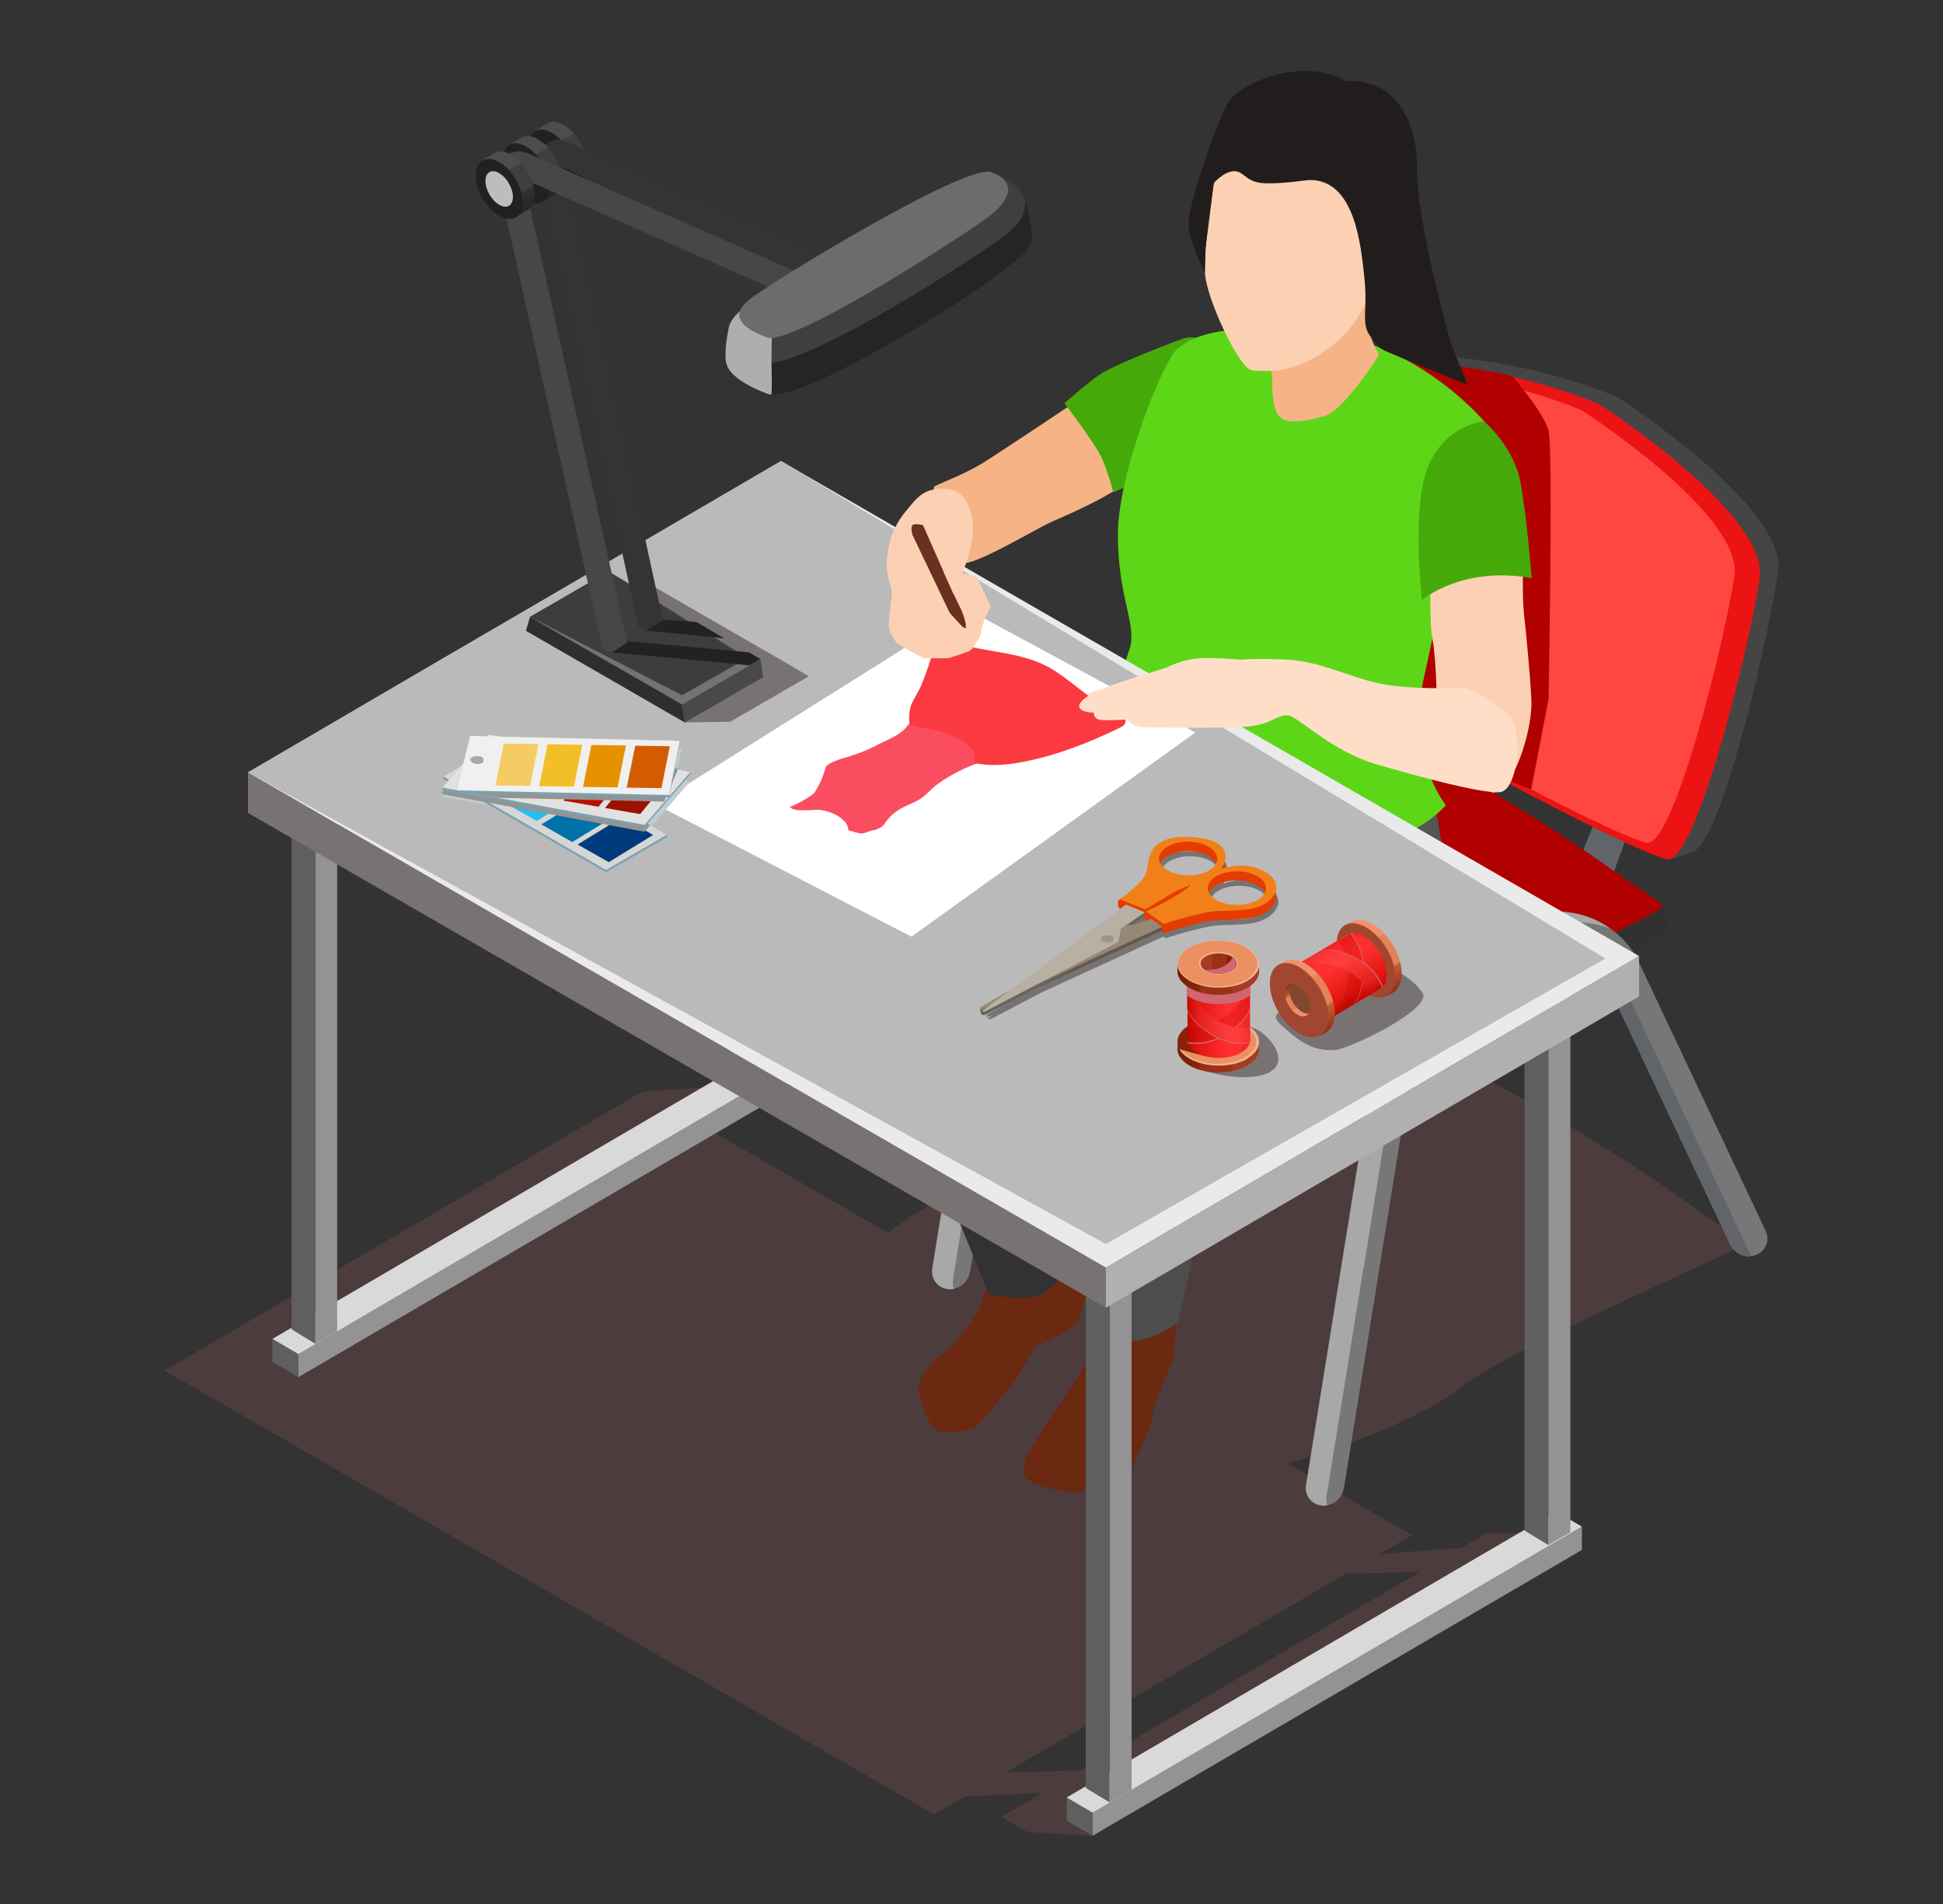 <svg width="602" height="590" viewBox="0 0 602 590" fill="none" xmlns="http://www.w3.org/2000/svg">
<rect x="0" y="0" width="602" height="590" fill="#333333" stroke="none"/>
<g style="mix-blend-mode:multiply">
<path d="M537.893 386.909C533.488 389.567 467.187 418.123 451.542 430.655C441.593 438.629 415.391 449.109 398.759 453.362L437.492 475.691L427.619 481.463L452.757 479.64L460.731 474.931H478.731L338.609 568.877L318.256 567.662L310.281 562.953L322.965 555.511L298.889 556.65L289.396 562.194L51 424.655L199.172 338.152L223.778 336.633L218.082 349.088L275.194 382.049C284.915 373.846 313.699 359.113 330.711 345.974C354.482 327.595 374.076 323.494 392.607 314.988C401.645 310.811 411.974 310.811 421.087 314.836C442.124 324.329 483.515 344.607 524.451 373.846C540.399 385.238 542.374 384.327 538.045 386.985L537.893 386.909ZM416.986 487.614L311.876 549.055L334.66 548.675L439.922 487.083L416.986 487.614Z" fill="#A05A5D" fill-opacity="0.24"/>
</g>
<path d="M182.006 51.303C182.006 46.67 178.74 41.126 174.715 38.772C172.664 37.556 170.842 37.48 169.475 38.316L165.601 40.594L176.613 57.758L179.348 56.163C179.348 56.163 180.031 55.859 180.335 55.556C181.322 54.72 181.93 53.277 181.93 51.303H182.006Z" fill="url(#paint0_linear_1306_9061)"/>
<path d="M163.701 45.229C163.701 49.861 166.967 55.405 170.992 57.76C175.017 60.038 178.283 58.215 178.283 53.659C178.283 49.102 175.017 43.482 170.992 41.127C166.967 38.849 163.701 40.672 163.701 45.304V45.229Z" fill="#212022"/>
<path d="M510.246 215.426L484.196 278.765L495.588 282.486L519.359 216.565L510.246 215.426Z" fill="#616569"/>
<path d="M427.161 170.77L401.187 234.185L412.579 237.906L436.274 171.985L427.161 170.77Z" fill="#616569"/>
<path d="M300.56 394.201L322.66 257.042C323.42 252.181 326.382 247.928 330.635 245.422L358.051 229.549C361.545 227.499 365.722 226.587 369.671 227.347C374.987 228.334 379.316 231.676 381.519 236.46L420.252 318.558C421.77 321.748 425.492 323.039 428.682 321.596C431.416 320.305 432.555 317.116 431.264 314.382L392.303 231.828C391.24 229.549 389.949 227.347 388.354 225.448C378.937 214.436 363.899 212.613 352.659 219.145L324.711 235.245C317.42 239.498 312.332 246.789 311.04 255.143L288.788 393.138C288.333 396.1 290.307 398.91 293.269 399.366C296.687 399.897 299.952 397.619 300.484 394.125L300.56 394.201Z" fill="#777778"/>
<path d="M387.973 239.955L426.705 322.053C426.705 322.053 426.705 322.129 426.781 322.205C424.199 322.509 421.541 321.142 420.326 318.635L381.593 236.537C380.606 234.487 379.239 232.74 377.568 231.297C382.201 232.588 385.922 235.626 387.973 239.955Z" fill="#616569"/>
<path d="M288.862 393.215L311.115 255.22C312.482 246.866 317.494 239.575 324.785 235.322L352.733 219.221C361.999 213.905 373.846 214.209 382.96 220.664C375.062 217.702 366.328 218.462 359.113 222.639L331.164 238.739C323.874 242.992 318.785 250.283 317.494 258.637L295.242 396.632C295.09 397.619 295.242 398.531 295.545 399.366C294.862 399.518 294.102 399.518 293.419 399.366C290.457 398.91 288.407 396.101 288.938 393.139L288.862 393.215Z" fill="#A8A8A9"/>
<path d="M501.134 123.073C501.134 123.073 553.841 156.945 550.879 177.147C548.069 196.665 533.715 260.081 524.601 263.954C524.297 264.106 517.918 266.232 517.614 266.232C508.652 265.549 400.277 203.88 397.998 192.488C395.948 182.463 404.606 127.478 411.593 113.124C412.504 111.15 416.529 111.302 417.289 110.998C423.365 108.492 464.452 107.808 501.21 123.073H501.134Z" fill="#454545"/>
<path d="M495.438 125.198C495.438 125.198 548.145 159.07 545.183 179.272C542.297 199.474 525.665 266.914 516.703 266.231C507.741 265.547 394.581 206.005 392.227 194.613C389.948 183.221 405.365 115.705 411.441 113.123C417.517 110.617 458.604 109.933 495.362 125.198H495.438Z" fill="#EB1313"/>
<path d="M490.349 127.328C490.349 127.328 540.17 159.377 537.36 178.516C534.55 197.73 518.829 261.829 510.323 261.146C501.817 260.462 394.429 204.11 392.302 193.25C390.1 182.389 404.833 118.214 410.605 115.784C416.377 113.354 455.414 112.746 490.425 127.252L490.349 127.328Z" fill="#FF4640"/>
<path d="M468.704 116.692C468.704 116.692 478.349 127.856 479.792 133.476C481.235 139.096 479.792 216.562 479.792 216.562L474.4 244.586C474.4 244.586 451.16 236.004 434.907 224.612C418.731 213.22 430.427 111.68 430.427 111.68C430.427 111.68 454.274 112.667 468.704 116.616V116.692Z" fill="#B00000"/>
<path d="M390.859 216.562C390.859 216.562 335.57 238.891 321.748 258.941C307.85 278.915 306.103 293.952 306.103 299.724C306.103 305.496 393.138 358.355 403.314 358.734C413.491 359.114 425.339 353.798 436.351 338.76C447.363 323.647 510.93 292.813 515.032 290.383C519.133 287.952 514.728 280.206 514.728 280.206C460.35 241.321 390.783 216.638 390.783 216.638L390.859 216.562Z" fill="#313131"/>
<path d="M404.15 215.12C395.644 211.322 385.999 211.323 377.569 215.196C360.329 223.17 331.241 237.98 321.748 251.726C307.85 271.7 304.204 286.054 304.204 291.75C304.204 297.446 391.239 350.381 401.416 350.76C411.593 351.14 423.44 345.824 434.453 330.786C445.465 315.673 509.032 284.839 513.133 282.408C517.234 279.978 515.336 280.814 500.45 270.181C462.325 242.916 423.744 224.006 404.074 215.12H404.15Z" fill="#B00000"/>
<path d="M443.187 245.5C443.187 245.5 469.009 267.069 464.756 278.916C460.579 290.764 423.289 320.687 416.682 323.573C410.075 326.535 382.05 342.256 382.05 342.256L328.584 310.434C328.584 310.434 347.874 258.867 377.493 256.208C407.113 253.55 443.111 245.5 443.111 245.5H443.187Z" fill="#B00000"/>
<path d="M416.378 461.264L438.479 324.104C439.238 319.244 442.2 314.991 446.453 312.485L473.87 296.612C477.363 294.561 481.54 293.65 485.49 294.409C490.806 295.397 495.135 298.738 497.337 303.523L536.07 385.621C537.589 388.735 541.31 390.102 544.5 388.659C547.234 387.368 548.373 384.178 547.082 381.444L508.121 298.89C507.058 296.612 505.767 294.409 504.172 292.511C494.755 281.498 479.718 279.676 468.478 286.207L440.529 302.308C433.238 306.561 428.15 313.852 426.859 322.206L404.607 460.201C404.151 463.162 406.125 465.972 409.087 466.428C412.505 466.96 415.771 464.681 416.302 461.188L416.378 461.264Z" fill="#777778"/>
<path d="M503.791 307.013L542.524 389.112C542.524 389.112 542.524 389.187 542.6 389.263C540.017 389.567 537.359 388.2 536.144 385.694L497.412 303.596C496.424 301.545 495.057 299.798 493.386 298.355C498.019 299.647 501.741 302.684 503.791 307.013Z" fill="#616569"/>
<path d="M422.452 392.758L410.984 463.692C410.832 464.68 410.984 465.591 411.288 466.427C410.604 466.578 409.845 466.578 409.161 466.427C406.199 465.971 404.149 463.161 404.68 460.199L426.933 322.204C428.3 313.85 433.312 306.559 440.603 302.306L468.552 286.205C477.817 280.889 489.665 281.193 498.778 287.649C490.88 284.687 482.146 285.446 474.931 289.623L446.983 305.724C439.692 309.977 434.604 317.268 433.312 325.622L422.528 392.758H422.452Z" fill="#A8A8A9"/>
<path d="M334.354 123.756C334.354 123.756 309.292 140.54 304.052 143.73C298.811 146.919 291.52 149.653 289.622 150.641C287.723 151.628 293.723 175.171 299.115 174.488C304.507 173.804 321.064 163.855 325.545 161.805C330.101 159.754 352.43 150.641 354.936 142.97C357.442 135.375 334.278 123.68 334.278 123.68L334.354 123.756Z" fill="#F6B486"/>
<path d="M365.87 105.147C365.87 105.147 345.44 112.742 340.58 116.159C335.719 119.577 329.795 124.969 329.795 124.969C329.795 124.969 339.441 137.5 341.491 142.209C343.542 146.917 344.909 152.538 344.909 152.538L357.44 147.145C357.44 147.145 385.54 98.388 365.87 105.147Z" fill="#45A90A"/>
<path d="M307.772 391.996C307.772 391.996 304.203 403.54 303.063 406.047C301.848 408.553 295.241 417.363 291.899 419.565C288.482 421.767 284.988 426.476 284.608 429.59C284.305 432.628 287.495 441.59 290.001 443.108C292.507 444.627 301.317 443.792 303.747 440.906C306.101 438.02 314.607 427.691 314.607 427.691L320.911 417.059C320.911 417.059 333.138 412.35 334.126 409.084C335.113 405.819 336.48 402.021 336.48 402.021C336.48 402.021 337.315 393.515 333.746 391.161C330.176 388.807 322.202 383.566 322.202 383.566L307.772 391.996Z" fill="#6B2912"/>
<path d="M345.213 402.098C345.213 402.098 340.125 404.224 339.289 409.844C338.454 415.464 336.403 422.679 334.732 425.413C333.062 428.147 320.151 447.058 318.48 450.476C316.809 453.893 316.126 458.07 319.847 459.437C323.568 460.804 332.074 463.842 337.618 461.488C343.239 459.134 349.846 456.779 350.985 454.197C352.2 451.691 356.225 443.716 356.757 439.767C357.289 435.894 361.845 424.35 362.985 422.679C364.2 421.008 364.352 408.629 364.352 408.629L345.213 402.098Z" fill="#6B2912"/>
<path d="M322.354 318.861C322.354 318.861 324.784 346.657 325.619 355.467C326.455 364.277 332.834 383.264 332.834 386.605C332.834 389.947 327.442 399.136 322.354 401.187C317.265 403.238 306.405 401.187 306.405 401.187C306.405 401.187 293.19 368.302 288.482 357.822C283.773 347.341 279.596 327.899 279.368 317.494C279.064 307.089 322.354 318.861 322.354 318.861Z" fill="#323232"/>
<path d="M370.047 338.836C370.047 338.836 373.085 363.215 372.781 370.657C372.478 378.1 364.959 409.618 364.959 409.618C364.959 409.618 358.883 414.706 351.744 415.39C344.605 416.073 340.2 407.264 340.2 407.264C340.2 407.264 337.542 380.531 335.188 377.113C332.757 373.695 326.986 339.823 326.986 339.823L369.971 338.836H370.047Z" fill="#4D4D4D"/>
<path d="M345.67 221.648C345.67 221.648 324.633 237.597 300.634 272.153C276.559 306.708 277.926 305.038 279.293 317.569C280.66 330.1 292.811 337.923 308.76 332.151C324.709 326.379 334.506 314.911 339.215 311.493C343.923 308.076 381.896 281.039 390.706 266.457C399.516 251.875 349.695 221.421 345.67 221.724V221.648Z" fill="#404040"/>
<path d="M371.415 250.815V272.156C371.415 273.826 337.239 312.787 332.834 320.609C328.429 328.432 326.075 334.128 327.062 339.9C328.049 345.672 334.277 359.874 349.162 355.165C364.048 350.456 372.174 345.672 377.567 341.267C382.959 336.862 424.653 309.445 430.729 305.724C436.805 302.003 448.349 286.054 447.969 274.586C447.665 263.042 442.577 238.359 442.577 238.359L371.415 250.891V250.815Z" fill="#555555"/>
<path d="M461.565 132.565C461.565 132.565 441.591 106.819 409.39 103.098C377.189 99.376 368.759 104.769 364.658 108.186C360.557 111.604 346.354 146.159 346.354 165.754C346.354 185.348 352.506 193.854 349.924 201.297C347.342 208.739 340.582 229.397 340.582 229.397C340.582 229.397 337.545 254.839 384.252 262.965C430.959 271.091 447.971 249.447 447.971 249.447C447.971 249.447 435.743 234.865 441.212 209.803C446.604 184.74 451.692 162.412 451.692 160.665C451.692 158.918 461.489 132.565 461.489 132.565H461.565Z" fill="#5DD618"/>
<path d="M235.698 335.19L244.28 338.684V330.709L235.698 325.621V335.19Z" fill="#50535A"/>
<path d="M244.281 338.683L247.395 336.785V328.734L244.281 330.709V338.683Z" fill="#232323"/>
<path d="M235.699 325.619L244.281 330.707L247.395 328.733L238.813 323.645L235.699 325.619Z" fill="#686A73"/>
<path d="M84.411 421.994L92.461 426.703V419.564L84.411 414.855V421.994Z" fill="#5F5F5F"/>
<path d="M92.462 426.702L243.976 338.148V330.934L92.462 419.563V426.702Z" fill="#939394"/>
<path d="M84.412 414.856L92.462 419.565L243.976 330.935L235.925 326.227L84.412 414.856Z" fill="#D9D9D9"/>
<path d="M97.706 416.375L104.465 412.501V235.926L97.706 239.875V416.375Z" fill="#939394"/>
<path d="M90.338 411.894L97.705 416.375V239.875L90.338 235.926V411.894Z" fill="#5F5F5F"/>
<path d="M233.649 336.632L240.408 332.683V156.184L233.649 160.057V336.632Z" fill="#8D919C"/>
<path d="M226.281 332.152L233.648 336.632V160.057L226.281 156.184V332.152Z" fill="#B6B8D1"/>
<path d="M330.48 564.168L338.53 568.801V561.662L330.48 556.953V564.168Z" fill="#5F5F5F"/>
<path d="M338.53 568.8L490.12 480.246V473.031L338.53 561.661V568.8Z" fill="#939394"/>
<path d="M330.48 556.954L338.53 561.663L490.12 473.033L482.069 468.324L330.48 556.954Z" fill="#D9D9D9"/>
<path d="M343.77 558.472L350.605 554.599V378.023L343.77 381.973V558.472Z" fill="#939394"/>
<path d="M336.404 553.991L343.771 558.472V381.973L336.404 378.023V553.991Z" fill="#5F5F5F"/>
<path d="M479.717 478.726L486.552 474.777V298.277L479.717 302.151V478.726Z" fill="#939394"/>
<path d="M472.347 474.245L479.714 478.726V302.151L472.347 298.277V474.245Z" fill="#5F5F5F"/>
<path d="M76.819 251.875L342.632 405.211V392.756L76.819 239.344V251.875Z" fill="#787372"/>
<path d="M76.819 239.343L342.632 392.755L507.815 296.227L242.003 142.891L76.819 239.343Z" fill="#EAEAEA"/>
<path d="M497.41 296.988L342.631 385.466L76.818 239.344L140.006 202.358L145.854 199.017L148.056 197.65L154.284 194.08L242.002 142.816L497.41 296.988Z" fill="#BABABA"/>
<path d="M299.494 188.688L203.117 249.217L282.406 290.228L370.352 226.964L299.494 188.688Z" fill="white"/>
<path d="M307.543 235.092C309.973 234.485 312.328 233.118 313.847 231.143C314.226 230.612 314.606 230.08 314.682 229.396C314.682 229.169 314.682 228.941 314.682 228.789C314.682 227.877 314.074 227.118 313.315 226.586C312.631 226.055 311.72 225.751 310.885 225.523C308.151 224.612 305.417 223.776 302.682 222.941C297.594 221.422 292.354 220.055 286.961 220.283C285.594 220.283 285.215 221.118 284 221.802C282.633 222.637 281.645 224.46 280.582 225.599C278.304 228.105 274.81 229.244 270.861 231.295C268.355 232.586 265.696 233.573 263.038 234.409C261.519 234.865 256.203 236.232 255.748 237.902C255.064 240.636 253.849 243.295 252.33 245.649C251.722 246.56 244.887 250.434 244.659 249.826C245.495 251.953 252.482 250.661 254.229 250.965C256.659 251.345 259.165 252.256 260.988 253.851C261.899 254.611 262.659 255.674 262.811 256.813C262.811 256.965 262.81 257.117 262.962 257.269C263.038 257.345 263.19 257.421 263.342 257.421C264.557 257.649 265.621 258.18 266.836 258.256C268.279 258.256 269.646 257.193 271.013 257.193C273.063 256.433 273.367 256.281 274.582 254.535C275.645 253.016 277.013 251.801 278.532 250.889C280.658 249.522 283.24 248.839 285.367 247.396C287.265 246.105 288.708 244.206 290.531 242.915C295.24 239.497 301.923 236.383 307.543 235.016V235.092Z" fill="#FB4D60"/>
<path d="M295.239 228.103C296.91 228.787 298.505 229.698 299.872 230.913C300.708 231.597 301.771 232.66 302.075 233.799C302.303 234.711 301.847 235.546 301.999 236.382C301.999 236.609 305.644 236.913 306.024 236.989C309.897 237.217 313.922 236.685 317.72 235.926C327.897 233.875 337.542 230.078 346.883 225.521C347.491 225.217 348.098 224.914 348.478 224.306C349.086 223.319 348.554 222.028 347.718 221.268C346.883 220.509 345.744 220.205 344.681 219.749C336.934 216.787 331.314 209.952 323.947 206.231C314.606 201.522 303.366 202.206 293.645 198.256C293.037 198.029 292.506 197.801 291.898 197.801C290.379 197.953 289.62 199.699 289.24 201.218C288.252 204.788 287.037 208.357 285.67 211.775C284.835 213.901 283.544 215.8 282.556 217.851C281.645 219.901 281.493 222.483 281.873 224.686C283.544 224.762 285.29 225.445 286.961 225.749C288.328 225.977 289.695 226.205 290.986 226.585C292.429 226.964 293.948 227.496 295.391 228.103H295.239Z" fill="#FB3940"/>
<path d="M342.632 405.21L507.815 308.758V296.227L342.632 392.755V405.21Z" fill="#B0B0B0"/>
<path d="M443.335 177.069C443.335 177.069 442.728 191.954 443.791 197.726C444.854 203.498 445.082 214.131 445.082 214.131C445.082 214.131 456.854 247.091 463.157 245.496C469.461 243.902 474.929 225.371 474.473 216.789C474.018 208.207 472.879 196.663 472.195 190.359C471.512 184.056 471.967 174.562 471.967 174.562L443.26 177.069H443.335Z" fill="#FCD1B3"/>
<path d="M467.488 221.649C467.488 221.649 458.678 213.143 451.919 213.219C445.084 213.219 435.287 213.523 426.705 211.624C418.123 209.726 408.782 204.941 399.06 204.41C389.339 203.878 384.479 204.41 384.479 204.41C384.479 204.41 374.074 203.422 369.593 204.182C365.112 204.865 361.239 206.916 361.239 206.916C361.239 206.916 346.202 211.473 343.164 212.84C340.126 214.207 337.62 214.207 337.316 214.966L337.012 215.726C337.012 215.726 333.595 217.852 334.506 219.371C335.417 220.89 338.911 220.814 338.911 220.814C338.911 220.814 338.607 222.865 341.189 223.092C343.771 223.32 349.164 222.94 349.164 222.94C349.164 222.94 350.986 225.067 353.644 225.295C356.302 225.523 374.909 225.599 384.327 225.295C393.668 224.991 395.035 221.573 398.757 221.649C402.478 221.801 411.743 232.586 427.009 236.991C442.274 241.396 458.147 245.573 464.374 245.497C470.602 245.497 471.893 225.219 467.564 221.649H467.488Z" fill="#FFDEC7"/>
<path d="M301.163 161.123C301.163 161.123 300.632 152.237 293.569 151.553C286.43 150.87 284.227 154.06 280.734 158.313C277.164 162.566 275.342 167.274 274.81 172.894C274.278 178.514 276.329 181.78 276.329 183.375C276.329 184.97 275.417 191.425 275.341 193.4C275.266 195.299 276.936 198.261 277.924 199.248C278.911 200.235 286.202 203.956 286.202 203.956H293.797L298.277 202.514L301.239 201.071L302.91 198.336L305.416 190.894C305.416 190.894 307.467 187.4 306.328 186.489C305.189 185.577 301.695 178.59 301.695 178.59L298.05 177.755C298.05 177.755 302.454 168.11 301.239 161.199L301.163 161.123Z" fill="#FCD1B3"/>
<path d="M299.495 194.536C299.495 194.536 298.811 190.586 297.368 188.004C295.925 185.422 285.976 162.714 285.976 162.714C285.976 162.714 283.394 162.03 282.711 162.714C282.027 163.397 282.711 165.752 282.711 165.752L294.483 190.51C294.483 190.51 297.748 194.991 299.571 194.612L299.495 194.536Z" fill="#6A3120"/>
<path d="M291.975 185.273L294.177 189.829L299.569 195.753C299.569 195.753 302.303 199.095 301.772 200.006C301.24 200.918 300.101 202.133 299.569 202.057C299.038 202.057 292.886 197.88 292.886 197.88C292.886 197.88 285.975 194.158 285.519 191.88C285.063 189.602 282.33 178.817 282.405 178.437C282.405 177.982 286.506 173.805 286.506 173.805L291.975 185.273Z" fill="#FCD1B3"/>
<path d="M297.898 177.678C297.898 177.678 301.999 178.21 302.759 179.197C303.518 180.184 306.936 188.083 306.936 188.007C306.936 187.931 305.037 191.424 304.581 192.715C304.126 194.082 304.05 197.728 302.759 198.259C301.467 198.791 300.936 197.804 300.936 197.804C300.936 197.804 298.961 195.677 299.265 193.551C299.569 191.348 299.493 188.69 299.493 188.69L297.898 185.5L295.392 183.981L292.278 177.07L297.898 177.602V177.678Z" fill="#FCD1B3"/>
<path d="M474.552 179.12C474.552 179.12 473.185 161.044 471.134 149.652C469.084 138.26 459.818 130.59 459.818 130.59C459.818 130.59 448.274 131.273 442.654 144.108C437.034 156.943 440.604 185.879 440.604 185.879C440.604 185.879 453.059 175.246 474.476 179.12H474.552Z" fill="#45A90A"/>
<path d="M390.706 104.463C390.706 104.463 394.123 113.045 394.123 116.994C394.123 120.943 394.275 127.551 396.857 129.525C399.439 131.5 405.287 130.437 410.756 128.766C416.224 127.095 427.388 110.235 427.236 109.703C427.084 109.172 423.211 104.767 423.211 92.995C423.211 81.223 415.388 82.97 414.856 83.198C414.325 83.35 390.706 104.463 390.706 104.463Z" fill="#F6B486"/>
<path d="M388.047 32.012C388.047 32.012 377.87 42.037 376.579 52.745C375.288 63.454 372.933 76.213 373.313 84.415C373.693 92.617 384.249 114.793 388.047 114.793C391.844 114.793 399.894 116.616 411.894 107.73C423.894 98.845 426.096 85.554 426.096 85.554C426.096 85.554 432.248 78.491 429.893 64.821C427.539 51.15 417.134 38.239 410.223 38.087C403.312 37.936 388.047 32.088 388.047 32.088V32.012Z" fill="#FCD1B3"/>
<path d="M405.514 55.783C404.982 55.783 395.717 57.226 390.78 56.694C385.844 56.163 385.312 52.897 382.198 53.049C379.084 53.201 376.047 56.77 376.047 56.77L373.54 76.744L373.312 84.415C373.312 84.415 368.604 75.529 368.224 69.833C367.844 64.213 376.806 38.391 380.376 32.011C384.021 25.632 403.463 17.43 416.906 25.1C433.614 24.189 439.462 39.682 439.082 53.201C438.702 66.719 448.879 105.148 450.018 107.654C451.082 110.236 454.727 119.274 454.727 119.274C454.727 119.274 438.171 112.515 432.551 110.161C426.931 107.806 427.766 108.338 424.652 104.313C421.538 100.287 423.817 96.338 422.754 86.313C421.69 76.288 419.868 55.403 405.514 55.783Z" fill="#221D1D"/>
<path d="M394.657 282.633C390.1 287.949 380.834 285.823 374.455 287.114C367.999 288.405 361.164 290.683 361.164 290.683L360.481 290.152L322.811 307.467L307.014 315.745H305.951L307.47 314.53L305.875 315.29L305.647 314.53L314.533 309.366L349.165 283.772L347.57 283.164C347.57 283.164 354.785 278.228 355.848 274.81C356.911 271.393 355.316 262.507 371.189 263.95C382.429 265.013 381.062 270.937 378.936 273.823C381.366 273.064 383.796 272.532 385.999 272.684C391.847 272.988 399.214 277.392 394.657 282.709V282.633ZM369.898 278.456C367.848 279.367 366.101 280.127 365.569 280.354C364.202 280.962 355.62 286.278 355.62 286.278L355.088 286.05L350.911 288.936L353.797 288.709L356.835 287.645L355.696 286.81C355.696 286.81 365.645 282.329 368.987 279.063C369.215 278.835 369.594 278.608 369.822 278.38L369.898 278.456ZM377.721 269.874C377.037 266.988 372.556 265.013 367.62 265.317C362.683 265.697 359.19 268.279 359.873 271.165C360.557 274.051 365.114 276.025 369.974 275.646C374.911 275.266 378.404 272.684 377.721 269.798V269.874ZM392.834 278.987C392.15 276.177 387.67 274.127 382.733 274.507C377.797 274.886 374.303 277.468 374.986 280.354C375.67 283.24 380.227 285.215 385.087 284.835C390.024 284.456 393.517 281.873 392.834 278.987Z" fill="#787372"/>
<path d="M360.481 289.089L355.089 285.215C355.089 285.215 353.874 282.937 355.089 282.329C358.203 280.81 366.025 279.747 368.379 277.469C371.645 274.203 379.24 268.583 385.012 268.887C390.86 269.191 398.53 275.722 394.049 281.038C389.493 286.355 380.227 284.228 373.848 285.519C367.392 286.81 360.557 289.089 360.557 289.089H360.481ZM384.404 280.659C389.341 280.279 392.834 280.203 392.151 277.317C391.467 274.507 386.986 272.456 382.05 272.836C377.113 273.216 373.62 275.798 374.303 278.684C374.987 281.57 379.544 281.038 384.404 280.659Z" fill="#E53B00"/>
<path d="M354.935 284.683L346.885 281.569C346.885 281.569 345.67 279.671 346.885 278.683C349.087 276.937 354.48 275.418 355.163 273.139C356.226 269.722 354.404 259.089 370.276 260.532C384.554 261.823 378.631 272.987 376.58 273.747C374.53 274.506 366.175 278.228 364.808 278.759C363.441 279.367 354.859 284.683 354.859 284.683H354.935ZM369.289 274.127C374.226 273.747 377.719 271.165 377.036 268.279C376.352 265.393 371.871 263.418 366.935 263.722C361.998 264.102 358.505 266.684 359.188 269.57C359.872 272.38 364.428 274.43 369.289 274.051V274.127Z" fill="#E53B00"/>
<path d="M360.024 288.331L303.976 314.076L303.748 313.317V312.178L347.341 287.799L351.898 287.495L360.024 287.191V288.331Z" fill="#61594D"/>
<path d="M304.054 314.457V313.393L354.71 282.711V283.774L347.267 288.939L346.508 292.888L305.117 314.533L304.054 314.457Z" fill="#69645D"/>
<path d="M360.024 287.19L303.976 312.936L303.748 312.176L347.341 286.734L351.898 286.43L356.758 284.684L360.024 287.19Z" fill="#958976"/>
<path d="M304.054 313.39L348.862 280.277L354.71 282.708L347.267 287.796L346.508 291.821L305.117 313.466L304.054 313.39Z" fill="#B8B0A3"/>
<path d="M360.481 286.277L355.088 282.404C355.088 282.404 365.037 277.923 368.379 274.657C371.645 271.392 379.543 267.898 385.391 268.202C391.239 268.506 398.606 272.911 394.049 278.227C389.492 283.543 380.227 281.417 373.847 282.708C367.392 283.999 360.556 286.277 360.556 286.277H360.481ZM384.404 280.353C389.34 279.974 392.834 277.392 392.15 274.506C391.467 271.696 386.986 269.645 382.049 270.025C377.113 270.404 373.619 272.987 374.303 275.873C374.986 278.759 379.543 280.733 384.404 280.353Z" fill="#F18018"/>
<path d="M354.938 281.798L346.888 278.684C346.888 278.684 354.103 273.748 355.166 270.33C356.229 266.912 354.634 258.027 370.507 259.47C384.785 260.761 378.71 270.102 376.583 270.862C374.532 271.621 366.178 275.342 364.811 275.874C363.444 276.482 354.862 281.798 354.862 281.798H354.938ZM369.292 271.241C374.229 270.862 377.722 268.279 377.039 265.393C376.355 262.507 371.874 260.533 366.938 260.837C362.001 261.216 358.508 263.799 359.191 266.685C359.875 269.495 364.431 271.545 369.292 271.165V271.241Z" fill="#F18018"/>
<path d="M343.317 292.052C342.254 292.128 341.19 291.673 341.114 291.065C340.962 290.457 341.722 289.85 342.861 289.774C343.924 289.698 344.988 290.154 345.064 290.761C345.216 291.369 344.456 291.976 343.317 292.052Z" fill="#9D978B"/>
<g style="mix-blend-mode:multiply">
<path d="M213.905 242.003L212.917 243.218L200.235 257.799L199.703 258.407L154.363 250.053L154.211 249.977L146.236 248.534L141.452 247.623L140.237 247.471L138.11 247.015L137.047 246.863L139.097 244.433L142.667 240.332L144.11 238.661L146.844 235.547L149.502 232.509V232.433L151.249 230.383L163.249 232.661H163.4L208.816 241.015L210.031 241.243L213.905 242.003Z" fill="#C1CCD1"/>
</g>
<path d="M211.172 232.132L207.754 248.916L141.909 247.397L146.237 230.613L211.172 232.132Z" fill="#C1CCD1"/>
<path d="M206.614 259.394L187.779 270.255L137.351 241.319V240.56L156.186 230.383L206.614 258.635V259.394Z" fill="#79A2B1"/>
<path d="M206.614 258.635L187.779 269.571L151.629 248.762L148.667 247.091L146.237 245.724L141.072 242.762L140.009 242.154L139.098 241.623L137.351 240.56L142.667 237.522L143.655 236.914L145.857 235.623L155.047 230.307L156.11 229.699H156.034L156.11 229.775L158.236 230.838L188.007 248.002L200.235 254.989L201.45 255.673L206.614 258.635Z" fill="#D6D6D6"/>
<path d="M202.361 258.71L188.615 267.14L178.969 261.672L192.715 253.242L202.361 258.71Z" fill="#003B7E"/>
<path d="M189.831 253.244L177.299 260.914L167.73 255.446L180.185 247.852L189.831 253.244Z" fill="#0071A9"/>
<path d="M178.743 246.71L166.288 254.381L156.642 248.913L169.098 241.242L178.743 246.71Z" fill="#29BCF2"/>
<path d="M167.958 240.484L155.427 248.154L145.858 242.686L158.313 235.016L167.958 240.484Z" fill="#457EEA"/>
<g style="mix-blend-mode:multiply">
<path d="M200.236 254.989L201.451 255.673L199.704 257.723L151.63 248.762L141.529 246.939L139.554 246.559L137.048 246.104V245.42L138.111 244.205L140.01 242.154L142.592 239.268L145.858 235.623L151.25 229.699L155.047 230.307L158.237 230.838L208.21 239.572L212.918 240.332L200.236 254.989Z" fill="#949494"/>
</g>
<path d="M213.905 239.878L199.703 256.282L137.047 244.738V243.979L151.249 228.258L213.905 239.194V239.878Z" fill="#79A2B1"/>
<path d="M213.905 239.194L212.917 240.333L200.235 254.991L199.703 255.598L154.363 247.244L154.211 247.168L146.236 245.725L141.452 244.814L140.237 244.586L138.11 244.207L137.047 244.055L139.097 241.624L142.667 237.523L144.11 235.852L146.844 232.739L149.502 229.625L151.249 227.574L163.249 229.777L163.4 229.853L208.816 238.207L210.031 238.435L213.905 239.194Z" fill="#E1E1E1"/>
<path d="M207.601 240.939L198.335 252.255L187.475 250.357L196.74 238.965L207.601 240.939Z" fill="#9C1100"/>
<path d="M194.688 238.662L185.423 249.978L174.563 248.079L183.828 236.688L194.688 238.662Z" fill="#B61100"/>
<path d="M182.083 236.158L172.818 247.474L161.958 245.5L171.223 234.184L182.083 236.158Z" fill="#FF1B0A"/>
<path d="M171.222 234.182L161.957 245.498L151.096 243.599L160.362 232.207L171.222 234.182Z" fill="#78EA45"/>
<g style="mix-blend-mode:multiply">
<path d="M210.107 238.207L210.031 238.435L209.576 239.574L205.778 248.384L189.298 248.004L155.654 247.245L154.211 247.169L146.236 245.726L141.452 244.814L141.528 244.586L142.363 242.764L143.958 239.27L144.945 236.916L145.477 235.853L146.844 232.739L148.211 229.625H149.502H150.793L152.616 229.701H157.401H157.553L163.249 229.777L164.692 229.853L210.107 238.207Z" fill="#949494"/>
</g>
<path d="M210.638 230.232L207.296 247.016L141.45 245.573V244.89L145.704 228.789L210.638 229.549V230.232Z" fill="#79A2B1"/>
<path d="M210.638 229.55L207.296 246.334L141.45 244.891L145.704 228.031L210.638 229.55Z" fill="#F0F0F0"/>
<path d="M145.553 235.395C145.553 235.927 146.388 236.459 147.375 236.459C148.363 236.459 149.198 236.003 149.198 235.395C149.198 234.788 148.363 234.332 147.375 234.332C146.388 234.332 145.553 234.788 145.553 235.395Z" fill="#A9C4CD"/>
<path d="M207.526 231.218L204.944 244.205L194.16 244.053L196.818 231.066L207.526 231.218Z" fill="#D45C00"/>
<path d="M193.932 230.992L191.349 243.979L180.641 243.827L183.223 230.84L193.932 230.992Z" fill="#E69100"/>
<path d="M180.415 230.761L177.833 243.748L167.049 243.596L169.631 230.609L180.415 230.761Z" fill="#F2BF29"/>
<path d="M166.82 230.535L164.238 243.522L153.53 243.37L156.112 230.383L166.82 230.535Z" fill="#F5CC63"/>
<path d="M147.984 236.689C148.971 236.689 149.807 236.233 149.807 235.702V235.246C148.591 235.246 147.377 235.322 146.161 235.322V235.702C146.161 236.233 146.997 236.689 147.984 236.689Z" fill="url(#paint1_linear_1306_9061)"/>
<path d="M146.161 235.321C146.161 235.853 146.997 236.384 147.984 236.384C148.971 236.384 149.807 235.929 149.807 235.321C149.807 234.713 148.971 234.258 147.984 234.258C146.997 234.258 146.161 234.713 146.161 235.321Z" fill="#A9A9A9"/>
<path d="M175.856 194.46L212.158 223.852L226.284 223.624L247.246 211.472L250.587 209.574L242.537 204.789L236.157 201.144L227.348 196.055L200.235 180.41L175.856 194.46Z" fill="#787372"/>
<path d="M164.235 191.12L211.322 218.309L232.283 206.158L235.625 204.259L230.916 201.449L224.46 197.804L215.726 192.715L188.538 177.07L164.235 191.12Z" fill="#737274"/>
<path d="M164.238 191.12L188.541 177.07L231.527 203.879L211.325 215.423L164.238 191.12Z" fill="#3D3C3F"/>
<path d="M198.716 194.463L200.235 195.374L224.462 197.804L215.728 192.716L203.273 191.805L198.716 194.463Z" fill="#222123"/>
<path d="M188.082 201.222L189.677 202.134L232.283 206.159L235.625 204.26L232.055 202.134L192.715 198.488L188.082 201.222Z" fill="#222123"/>
<path d="M162.945 195.45L212.158 223.854L211.323 218.31L164.236 191.121L162.945 195.45Z" fill="#2E2D2F"/>
<path d="M211.324 218.308L212.16 223.852L236.462 209.802L235.627 204.258L211.324 218.308Z" fill="#49484A"/>
<path d="M197.727 193.929L166.589 51.226C166.057 48.796 166.968 46.289 168.867 44.77C170.766 43.176 173.348 42.872 175.626 43.859L280.888 90.263L277.774 97.401L174.791 51.986L205.397 192.259L200.309 195.372L197.727 193.929Z" fill="#343336"/>
<path d="M174.033 55.705C174.033 51.072 170.767 45.528 166.742 43.174C164.691 41.959 162.869 41.883 161.502 42.718L157.628 44.996L168.641 62.16L171.375 60.566C171.375 60.566 172.058 60.262 172.362 59.958C173.349 59.123 173.957 57.68 173.957 55.705H174.033Z" fill="url(#paint2_linear_1306_9061)"/>
<path d="M155.728 49.554C155.728 54.187 158.994 59.731 163.019 62.086C167.044 64.364 170.31 62.541 170.31 57.909C170.31 53.276 167.044 47.732 163.019 45.377C158.994 43.099 155.728 44.922 155.728 49.554Z" fill="#212022"/>
<path d="M189.677 202.133L194.31 199.095L162.261 55.48L265.092 100.82L268.206 93.681L163.476 47.506C161.122 46.442 158.387 46.822 156.413 48.493C154.438 50.164 153.603 52.746 154.134 55.176L186.64 200.842L189.602 202.133H189.677Z" fill="#474649"/>
<path d="M319.698 73.477C320.23 77.73 312.711 81.983 307.698 86.084C297.825 94.058 250.435 123.146 239.043 122.234C238.587 122.234 238.207 122.158 237.904 122.083C231.828 119.804 225.524 116.311 224.917 112.058C224.385 108.412 225.448 103.324 225.752 101.805C225.752 101.729 225.752 101.577 225.828 101.425C225.828 101.425 230.233 98.463 236.992 94.058C258.181 80.312 302.99 52.364 312.255 55.933C314.837 56.92 316.508 59.427 317.571 62.389C319.014 66.262 319.394 70.895 319.774 73.401L319.698 73.477Z" fill="#252426"/>
<path d="M317.496 62.465C317.951 65.579 316.204 68.997 312.103 72.414C304.129 78.718 254.156 110.995 238.967 112.438C237.828 112.514 236.764 112.514 236.081 112.21C229.17 109.552 224.993 106.059 225.676 101.882C225.676 101.806 225.676 101.654 225.752 101.502C226.132 99.679 227.575 97.781 230.081 95.73C230.537 95.35 231.22 94.819 232.131 94.135C245.65 84.414 299.572 50.542 308.99 54.187C310.964 54.947 312.559 55.934 313.85 56.921C313.85 56.921 314.002 56.997 314.078 57.073C316.052 58.668 317.268 60.491 317.571 62.465H317.496Z" fill="#3F3E41"/>
<g style="mix-blend-mode:multiply">
<path d="M240.029 98.843C239.042 101.728 239.042 106.969 239.042 112.361C239.118 115.779 239.194 119.272 239.042 122.234C238.586 122.234 238.207 122.158 237.903 122.082C231.827 119.804 225.524 116.31 224.916 112.057C224.385 108.412 225.448 103.323 225.751 101.804C225.751 101.728 225.752 101.577 225.828 101.425C226.207 99.602 227.65 97.703 230.157 95.653C230.612 95.273 231.296 94.741 232.207 94.058C233.802 93.982 235.549 93.83 237.068 94.058C239.574 94.286 241.321 95.425 240.105 98.843H240.029Z" fill="#AEAEAE"/>
</g>
<path d="M232.209 92.767C238.664 87.603 299.497 50.389 307.168 53.351C314.838 56.313 313.319 61.553 306.864 66.718C300.408 71.882 245.12 107.577 237.525 104.539C229.854 101.577 225.829 97.932 232.209 92.767Z" fill="#6C6B6E"/>
<path d="M165.678 60.49C165.678 55.857 162.413 50.313 158.387 47.959C156.337 46.744 154.514 46.668 153.147 47.503L149.274 49.782L160.286 66.946L163.02 65.351C163.02 65.351 163.704 65.047 164.007 64.743C164.995 63.908 165.602 62.465 165.602 60.49H165.678Z" fill="url(#paint3_linear_1306_9061)"/>
<path d="M147.377 54.34C147.377 58.972 150.643 64.517 154.668 66.871C158.693 69.149 161.958 67.327 161.958 62.77C161.958 58.213 158.693 52.593 154.668 50.239C150.643 47.96 147.377 49.783 147.377 54.34Z" fill="#212022"/>
<path d="M150.412 56.084C150.412 58.818 152.311 62.084 154.665 63.45C157.019 64.818 158.918 63.754 158.918 61.02C158.918 58.286 157.019 55.02 154.665 53.653C152.311 52.286 150.412 53.35 150.412 56.084Z" fill="#BDBDBE"/>
<path d="M440.68 307.698C437.794 302.306 426.402 297.066 420.174 296.914C419.718 296.914 405.137 311.648 404.757 311.724L399.517 313.015C394.276 313.47 394.504 315.445 397.01 317.647C401.567 321.824 405.668 325.242 411.896 325.394C412.428 325.394 412.959 325.394 413.415 325.394C418.503 324.938 443.49 312.711 440.831 307.774L440.68 307.698Z" fill="#787372"/>
<path d="M429.745 308.534L416.834 286.737L418.733 285.598C420.327 284.686 422.606 284.762 425.112 286.205C430.125 289.015 434.226 295.927 434.302 301.623C434.302 304.509 433.314 306.483 431.719 307.47L429.821 308.61L429.745 308.534Z" fill="url(#paint4_linear_1306_9061)"/>
<path d="M432.325 302.687C432.325 296.991 428.148 290.08 423.136 287.27C422.756 287.042 422.376 286.89 421.996 286.738C420.933 286.283 419.946 286.055 418.959 286.055C416.073 286.055 414.098 288.485 414.174 292.51C414.174 293.573 414.326 294.637 414.554 295.7C415.693 300.561 419.186 305.649 423.288 307.927C423.743 308.155 424.123 308.383 424.503 308.535C428.908 310.358 432.249 307.927 432.173 302.687H432.325Z" fill="#A1462F"/>
<path d="M409.391 317.192L427.618 306.408C427.618 306.408 427.998 306.104 428.225 305.952C429.137 305.116 429.668 303.749 429.592 301.927C429.592 297.522 426.403 292.205 422.529 290.079C421.314 289.395 420.251 289.092 419.264 289.168C419.112 289.168 418.884 289.168 418.732 289.168C418.58 289.168 418.352 289.244 418.2 289.32C417.973 289.32 417.821 289.471 417.593 289.547L399.366 300.332L409.315 317.116L409.391 317.192Z" fill="url(#paint5_linear_1306_9061)"/>
<g style="mix-blend-mode:multiply">
<path d="M412.429 315.368L419.568 311.115C419.568 311.115 422.302 308.533 422.53 300.862C422.681 294.483 419.72 290.305 418.732 289.242C418.58 289.242 418.352 289.318 418.201 289.394C417.973 289.394 417.821 289.546 417.593 289.622L414.707 291.293C414.707 291.293 417.365 294.407 417.821 301.622C418.277 308.836 412.353 315.368 412.353 315.368H412.429Z" fill="#D36572"/>
</g>
<path d="M412.2 315.522C412.2 315.522 418.124 308.99 417.668 301.776C417.213 294.561 414.555 291.447 414.555 291.447L418.352 289.32C418.352 289.32 422.453 293.345 422.301 301.016C422.149 308.687 419.339 311.269 419.339 311.269L412.2 315.522Z" fill="url(#paint6_linear_1306_9061)"/>
<g style="mix-blend-mode:multiply">
<path d="M424.807 308.078L427.92 306.256C427.92 306.256 428.3 305.952 428.528 305.8C428.224 304.813 426.249 299.876 420.098 296.762C413.262 293.269 409.693 294.408 409.693 294.408L402.554 298.661C402.554 298.661 411.136 296.534 417.212 300.408C423.288 304.281 424.807 308.154 424.807 308.154V308.078Z" fill="#D36572"/>
</g>
<path d="M424.502 308.231L427.616 306.408C427.616 306.408 427.996 306.104 428.224 305.952C427.92 304.965 425.945 300.028 419.794 296.915C412.958 293.421 409.389 294.56 409.389 294.56L402.25 298.813C402.25 298.813 410.452 297.294 416.908 300.56C423.515 303.902 424.502 308.307 424.502 308.307V308.231Z" fill="url(#paint7_linear_1306_9061)"/>
<path d="M411.442 312.71C411.442 308.305 408.252 302.989 404.379 300.862C404.075 300.71 403.847 300.558 403.543 300.483C400.125 299.04 397.467 300.862 397.543 304.887C397.543 309.292 400.733 314.533 404.606 316.735C404.91 316.887 405.29 317.039 405.594 317.191C408.935 318.558 411.518 316.735 411.518 312.71H411.442Z" fill="#E4E5E5"/>
<path d="M409.012 320.838L396.101 299.042L397.999 297.903C399.594 296.991 401.873 297.067 404.379 298.51C409.391 301.32 413.492 308.231 413.568 313.927C413.568 316.813 412.581 318.788 410.986 319.775L409.088 320.914L409.012 320.838Z" fill="url(#paint8_linear_1306_9061)"/>
<path d="M411.592 314.989C411.592 309.293 407.415 302.382 402.402 299.572C402.023 299.344 401.643 299.192 401.263 299.04C396.782 297.141 393.365 299.572 393.441 304.812C393.441 310.508 397.618 317.419 402.63 320.229C403.086 320.457 403.466 320.685 403.845 320.837C408.25 322.659 411.592 320.229 411.516 314.989H411.592Z" fill="#A1462F"/>
<path d="M405.974 312.179C405.974 309.673 404.151 306.711 401.948 305.496C401.797 305.42 401.645 305.344 401.493 305.268C399.518 304.432 398.075 305.496 398.075 307.774C398.075 310.28 399.898 313.242 402.1 314.457C402.252 314.533 402.48 314.685 402.632 314.685C404.531 315.445 405.974 314.381 405.974 312.179Z" fill="url(#paint9_linear_1306_9061)"/>
<g style="mix-blend-mode:multiply">
<path d="M402.023 305.422C402.023 305.422 401.719 305.27 401.567 305.194C401.035 304.966 400.58 304.89 400.124 304.966C399.744 305.422 399.516 306.029 399.516 306.941C399.516 309.447 401.339 312.409 403.541 313.624C403.693 313.7 403.921 313.852 404.073 313.852C404.529 314.08 405.06 314.155 405.44 314.08C405.82 313.624 406.048 313.016 406.048 312.105C406.048 309.599 404.225 306.637 402.023 305.422Z" fill="#824730"/>
</g>
<path d="M393.672 332.075C388.355 335.189 375.9 333.594 370.584 330.481C370.204 330.253 369.824 330.025 369.445 329.721C365.192 326.607 365.571 322.127 370.508 319.241C375.824 316.127 384.482 316.203 389.874 319.241C390.33 319.468 390.786 319.772 391.089 320.076C395.191 323.19 398.532 329.189 393.672 332V332.075Z" fill="#787372"/>
<path d="M390.176 322.809H364.81V325.011C364.81 326.91 366.101 328.732 368.532 330.175C373.468 333.061 381.518 333.061 386.455 330.175C388.961 328.732 390.176 326.834 390.1 325.011V322.809H390.176Z" fill="url(#paint10_linear_1306_9061)"/>
<path d="M386.533 328.049C381.597 330.935 373.546 330.859 368.61 328.049C368.23 327.821 367.926 327.593 367.546 327.366C366.635 326.682 365.876 325.923 365.42 325.087C363.977 322.581 365.04 319.695 368.458 317.644C369.369 317.113 370.356 316.733 371.42 316.353C376.204 314.834 382.356 315.29 386.381 317.644C386.837 317.872 387.217 318.176 387.52 318.404C391.318 321.29 390.938 325.391 386.381 327.973L386.533 328.049Z" fill="#F1B393"/>
<path d="M385.773 327.593C381.064 330.327 373.469 330.251 368.761 327.593C368.381 327.365 368.077 327.213 367.773 326.985C364.052 324.251 364.356 320.302 368.685 317.796C373.393 315.062 380.988 315.137 385.697 317.796C386.076 318.023 386.456 318.251 386.76 318.555C390.329 321.289 390.026 325.162 385.697 327.669L385.773 327.593Z" fill="#EA9061"/>
<path d="M373.546 327.292C373.546 327.292 369.293 326.228 365.42 325.089C363.977 322.583 365.04 319.697 368.458 317.647C369.369 317.115 370.356 316.735 371.419 316.355C374.685 316.583 378.103 316.963 378.331 317.115C378.71 317.343 373.546 327.216 373.546 327.216V327.292Z" fill="#832409"/>
<path d="M387.292 300.938V322.127C387.292 322.127 387.292 322.582 387.292 322.886C387.064 324.101 386.076 325.24 384.557 326.152C380.76 328.354 374.608 328.354 370.735 326.152C369.52 325.468 368.761 324.709 368.305 323.797C368.229 323.645 368.153 323.494 368.077 323.342C368.077 323.19 368.001 322.962 367.925 322.81C367.925 322.582 367.925 322.354 367.925 322.203V301.013H387.443L387.292 300.938Z" fill="url(#paint11_linear_1306_9061)"/>
<g style="mix-blend-mode:multiply">
<path d="M387.289 304.508V312.862C387.289 312.862 386.454 316.507 379.923 320.608C374.53 324.026 369.442 323.57 367.999 323.267C367.999 323.115 367.923 322.887 367.847 322.735C367.847 322.507 367.847 322.279 367.847 322.127V318.786C367.847 318.786 371.948 319.469 378.328 316.204C384.783 312.938 387.365 304.508 387.365 304.508H387.289Z" fill="#D36572"/>
</g>
<path d="M387.217 304.201C387.217 304.201 384.635 312.631 378.18 315.897C371.724 319.162 367.699 318.479 367.699 318.479V322.808C367.699 322.808 373.395 324.327 379.85 320.226C386.306 316.125 387.217 312.479 387.217 312.479V304.125V304.201Z" fill="url(#paint12_linear_1306_9061)"/>
<g style="mix-blend-mode:multiply">
<path d="M387.292 318.786V322.431C387.292 322.431 387.292 322.887 387.292 323.191C386.304 323.418 381.064 324.254 375.216 320.608C368.76 316.507 367.849 312.862 367.849 312.862V304.508C367.849 304.508 370.431 312.938 376.811 316.204C383.266 319.469 387.292 318.786 387.292 318.786Z" fill="#D36572"/>
</g>
<path d="M387.292 318.481V322.127C387.292 322.127 387.292 322.582 387.292 322.886C386.304 323.114 381.064 323.949 375.216 320.304C368.76 316.203 367.849 312.557 367.849 312.557V304.203C367.849 304.203 370.735 312.026 376.811 315.899C383.038 319.848 387.292 318.481 387.292 318.481Z" fill="url(#paint13_linear_1306_9061)"/>
<g style="mix-blend-mode:multiply">
<path d="M367.773 308.456C367.773 308.456 368.305 308.836 368.608 308.988C373.545 311.874 381.595 311.874 386.532 308.988C386.836 308.836 387.064 308.684 387.292 308.532V301.621H367.773V308.456Z" fill="#D36572"/>
</g>
<path d="M384.405 304.962C380.608 307.165 374.456 307.165 370.659 304.962C370.355 304.81 370.127 304.658 369.899 304.43C366.862 302.228 367.165 299.038 370.659 296.988C374.456 294.785 380.608 294.785 384.481 296.988C384.785 297.14 385.089 297.368 385.393 297.595C388.279 299.798 388.051 302.988 384.557 304.962H384.405Z" fill="#E4E5E5"/>
<path d="M390.176 298.734H364.81V300.937C364.81 302.836 366.101 304.658 368.532 306.101C373.468 308.987 381.518 308.987 386.455 306.101C388.961 304.658 390.176 302.76 390.1 300.937V298.734H390.176Z" fill="url(#paint14_linear_1306_9061)"/>
<path d="M386.531 303.898C381.595 306.784 373.544 306.708 368.608 303.898C368.228 303.671 367.924 303.443 367.545 303.215C363.596 300.329 363.975 296.152 368.532 293.57C373.469 290.684 381.519 290.76 386.455 293.57C386.911 293.798 387.291 294.101 387.594 294.329C391.392 297.215 391.012 301.316 386.455 303.898H386.531Z" fill="#F1B393"/>
<path d="M385.999 303.595C381.215 306.329 373.468 306.329 368.684 303.595C368.304 303.367 368 303.139 367.696 302.911C363.899 300.101 364.203 296.076 368.608 293.57C373.392 290.836 381.139 290.836 385.923 293.57C386.303 293.798 386.683 294.026 387.063 294.33C390.708 297.14 390.328 301.089 385.999 303.595Z" fill="#EA9061"/>
<path d="M381.672 300.859C379.317 302.226 375.52 302.226 373.166 300.859C373.014 300.783 372.862 300.631 372.71 300.555C370.887 299.188 371.039 297.213 373.166 295.998C375.52 294.631 379.317 294.631 381.672 295.998C381.9 296.074 382.052 296.226 382.203 296.378C383.95 297.745 383.798 299.643 381.672 300.935V300.859Z" fill="#F1B393"/>
<path d="M381.443 300.787C379.316 302.002 375.823 302.002 373.62 300.787C373.468 300.711 373.316 300.635 373.165 300.483C371.494 299.268 371.57 297.445 373.62 296.306C375.747 295.091 379.24 295.091 381.443 296.306C381.595 296.382 381.822 296.534 381.974 296.61C383.645 297.825 383.493 299.648 381.519 300.787H381.443Z" fill="url(#paint15_linear_1306_9061)"/>
<g style="mix-blend-mode:multiply">
<path d="M381.444 300.786C379.318 302.002 375.824 302.002 373.622 300.786C373.47 300.711 373.318 300.635 373.166 300.483C380.305 300.938 381.9 296.609 381.9 296.609C383.571 297.825 383.419 299.647 381.444 300.786Z" fill="#D36572"/>
</g>
<defs>
<linearGradient id="paint0_linear_1306_9061" x1="180.335" y1="55.708" x2="170.158" y2="37.936" gradientUnits="userSpaceOnUse">
<stop stop-color="#292623"/>
<stop offset="0.26" stop-color="#31302C"/>
<stop offset="0.29" stop-color="#403F3D"/>
<stop offset="0.66" stop-color="#403F3D"/>
<stop offset="0.68" stop-color="#4D4D4D"/>
</linearGradient>
<linearGradient id="paint1_linear_1306_9061" x1="146.161" y1="235.93" x2="149.807" y2="235.93" gradientUnits="userSpaceOnUse">
<stop offset="0.16" stop-color="#939393"/>
<stop offset="0.56" stop-color="#A0A0A0"/>
<stop offset="0.87" stop-color="#919191"/>
</linearGradient>
<linearGradient id="paint2_linear_1306_9061" x1="172.438" y1="60.034" x2="162.185" y2="42.338" gradientUnits="userSpaceOnUse">
<stop stop-color="#292623"/>
<stop offset="0.26" stop-color="#31302C"/>
<stop offset="0.29" stop-color="#403F3D"/>
<stop offset="0.66" stop-color="#403F3D"/>
<stop offset="0.68" stop-color="#4D4D4D"/>
</linearGradient>
<linearGradient id="paint3_linear_1306_9061" x1="164.007" y1="64.819" x2="153.831" y2="47.124" gradientUnits="userSpaceOnUse">
<stop stop-color="#292623"/>
<stop offset="0.26" stop-color="#31302C"/>
<stop offset="0.29" stop-color="#403F3D"/>
<stop offset="0.66" stop-color="#403F3D"/>
<stop offset="0.68" stop-color="#4D4D4D"/>
</linearGradient>
<linearGradient id="paint4_linear_1306_9061" x1="420.846" y1="284.409" x2="433.785" y2="306.227" gradientUnits="userSpaceOnUse">
<stop offset="0.32" stop-color="#F0916C"/>
<stop offset="0.34" stop-color="#E38258"/>
<stop offset="0.71" stop-color="#E38258"/>
<stop offset="0.74" stop-color="#C45E33"/>
<stop offset="1" stop-color="#8F2F17"/>
</linearGradient>
<linearGradient id="paint5_linear_1306_9061" x1="410.951" y1="293.632" x2="420.907" y2="310.42" gradientUnits="userSpaceOnUse">
<stop stop-color="#F22421"/>
<stop offset="0.02" stop-color="#F32522"/>
<stop offset="0.15" stop-color="#FC2D2C"/>
<stop offset="0.32" stop-color="#FF3030"/>
<stop offset="0.49" stop-color="#F62826"/>
<stop offset="0.56" stop-color="#F22421"/>
<stop offset="0.82" stop-color="#E31510"/>
<stop offset="1" stop-color="#C40700"/>
</linearGradient>
<linearGradient id="paint6_linear_1306_9061" x1="410.363" y1="293.981" x2="420.319" y2="310.769" gradientUnits="userSpaceOnUse">
<stop stop-color="#E51A17"/>
<stop offset="0.14" stop-color="#EE201F"/>
<stop offset="0.32" stop-color="#F22222"/>
<stop offset="0.51" stop-color="#E81C1A"/>
<stop offset="0.56" stop-color="#E51A17"/>
<stop offset="0.82" stop-color="#D6100B"/>
<stop offset="1" stop-color="#B70700"/>
</linearGradient>
<linearGradient id="paint7_linear_1306_9061" x1="410.361" y1="293.981" x2="420.317" y2="310.769" gradientUnits="userSpaceOnUse">
<stop stop-color="#F2302E"/>
<stop offset="0.02" stop-color="#F3312F"/>
<stop offset="0.15" stop-color="#FC3A39"/>
<stop offset="0.32" stop-color="#FF3D3D"/>
<stop offset="0.49" stop-color="#F63433"/>
<stop offset="0.56" stop-color="#F2302E"/>
<stop offset="0.82" stop-color="#E3201C"/>
<stop offset="1" stop-color="#C00A03"/>
</linearGradient>
<linearGradient id="paint8_linear_1306_9061" x1="400.138" y1="296.691" x2="413.077" y2="318.509" gradientUnits="userSpaceOnUse">
<stop offset="0.32" stop-color="#F0916C"/>
<stop offset="0.34" stop-color="#E38258"/>
<stop offset="0.71" stop-color="#E38258"/>
<stop offset="0.74" stop-color="#C45E33"/>
<stop offset="1" stop-color="#8F2F17"/>
</linearGradient>
<linearGradient id="paint9_linear_1306_9061" x1="399.221" y1="305.268" x2="404.839" y2="314.74" gradientUnits="userSpaceOnUse">
<stop stop-color="#8F2F17"/>
<stop offset="0.26" stop-color="#C45E33"/>
<stop offset="0.29" stop-color="#E38258"/>
<stop offset="0.66" stop-color="#E38258"/>
<stop offset="0.68" stop-color="#F0916C"/>
</linearGradient>
<linearGradient id="paint10_linear_1306_9061" x1="364.81" y1="327.593" x2="390.176" y2="327.593" gradientUnits="userSpaceOnUse">
<stop stop-color="#6B2200"/>
<stop offset="0.26" stop-color="#8A250B"/>
<stop offset="0.29" stop-color="#993117"/>
<stop offset="0.66" stop-color="#993117"/>
<stop offset="0.68" stop-color="#A63B23"/>
</linearGradient>
<linearGradient id="paint11_linear_1306_9061" x1="367.697" y1="314.38" x2="387.216" y2="314.38" gradientUnits="userSpaceOnUse">
<stop stop-color="#C40700"/>
<stop offset="0.18" stop-color="#E31510"/>
<stop offset="0.44" stop-color="#F22421"/>
<stop offset="0.51" stop-color="#F62826"/>
<stop offset="0.68" stop-color="#FF3030"/>
<stop offset="0.85" stop-color="#FC2D2C"/>
<stop offset="0.98" stop-color="#F32522"/>
<stop offset="1" stop-color="#F22421"/>
</linearGradient>
<linearGradient id="paint12_linear_1306_9061" x1="367.775" y1="313.618" x2="387.217" y2="313.618" gradientUnits="userSpaceOnUse">
<stop stop-color="#B70700"/>
<stop offset="0.18" stop-color="#D6100B"/>
<stop offset="0.44" stop-color="#E51A17"/>
<stop offset="0.49" stop-color="#E81C1A"/>
<stop offset="0.68" stop-color="#F22222"/>
<stop offset="0.86" stop-color="#EE201F"/>
<stop offset="1" stop-color="#E51A17"/>
</linearGradient>
<linearGradient id="paint13_linear_1306_9061" x1="367.773" y1="313.621" x2="387.216" y2="313.621" gradientUnits="userSpaceOnUse">
<stop stop-color="#C00A03"/>
<stop offset="0.18" stop-color="#E3201C"/>
<stop offset="0.44" stop-color="#F2302E"/>
<stop offset="0.51" stop-color="#F63433"/>
<stop offset="0.68" stop-color="#FF3D3D"/>
<stop offset="0.85" stop-color="#FC3A39"/>
<stop offset="0.98" stop-color="#F3312F"/>
<stop offset="1" stop-color="#F2302E"/>
</linearGradient>
<linearGradient id="paint14_linear_1306_9061" x1="364.81" y1="303.443" x2="390.176" y2="303.443" gradientUnits="userSpaceOnUse">
<stop stop-color="#6B2200"/>
<stop offset="0.26" stop-color="#8A250B"/>
<stop offset="0.29" stop-color="#993117"/>
<stop offset="0.66" stop-color="#993117"/>
<stop offset="0.68" stop-color="#A63B23"/>
</linearGradient>
<linearGradient id="paint15_linear_1306_9061" x1="371.949" y1="298.508" x2="383.038" y2="298.508" gradientUnits="userSpaceOnUse">
<stop offset="0.32" stop-color="#A63B23"/>
<stop offset="0.34" stop-color="#993117"/>
<stop offset="0.71" stop-color="#993117"/>
<stop offset="0.74" stop-color="#8A250B"/>
<stop offset="1" stop-color="#6B2200"/>
</linearGradient>
</defs>
</svg>
